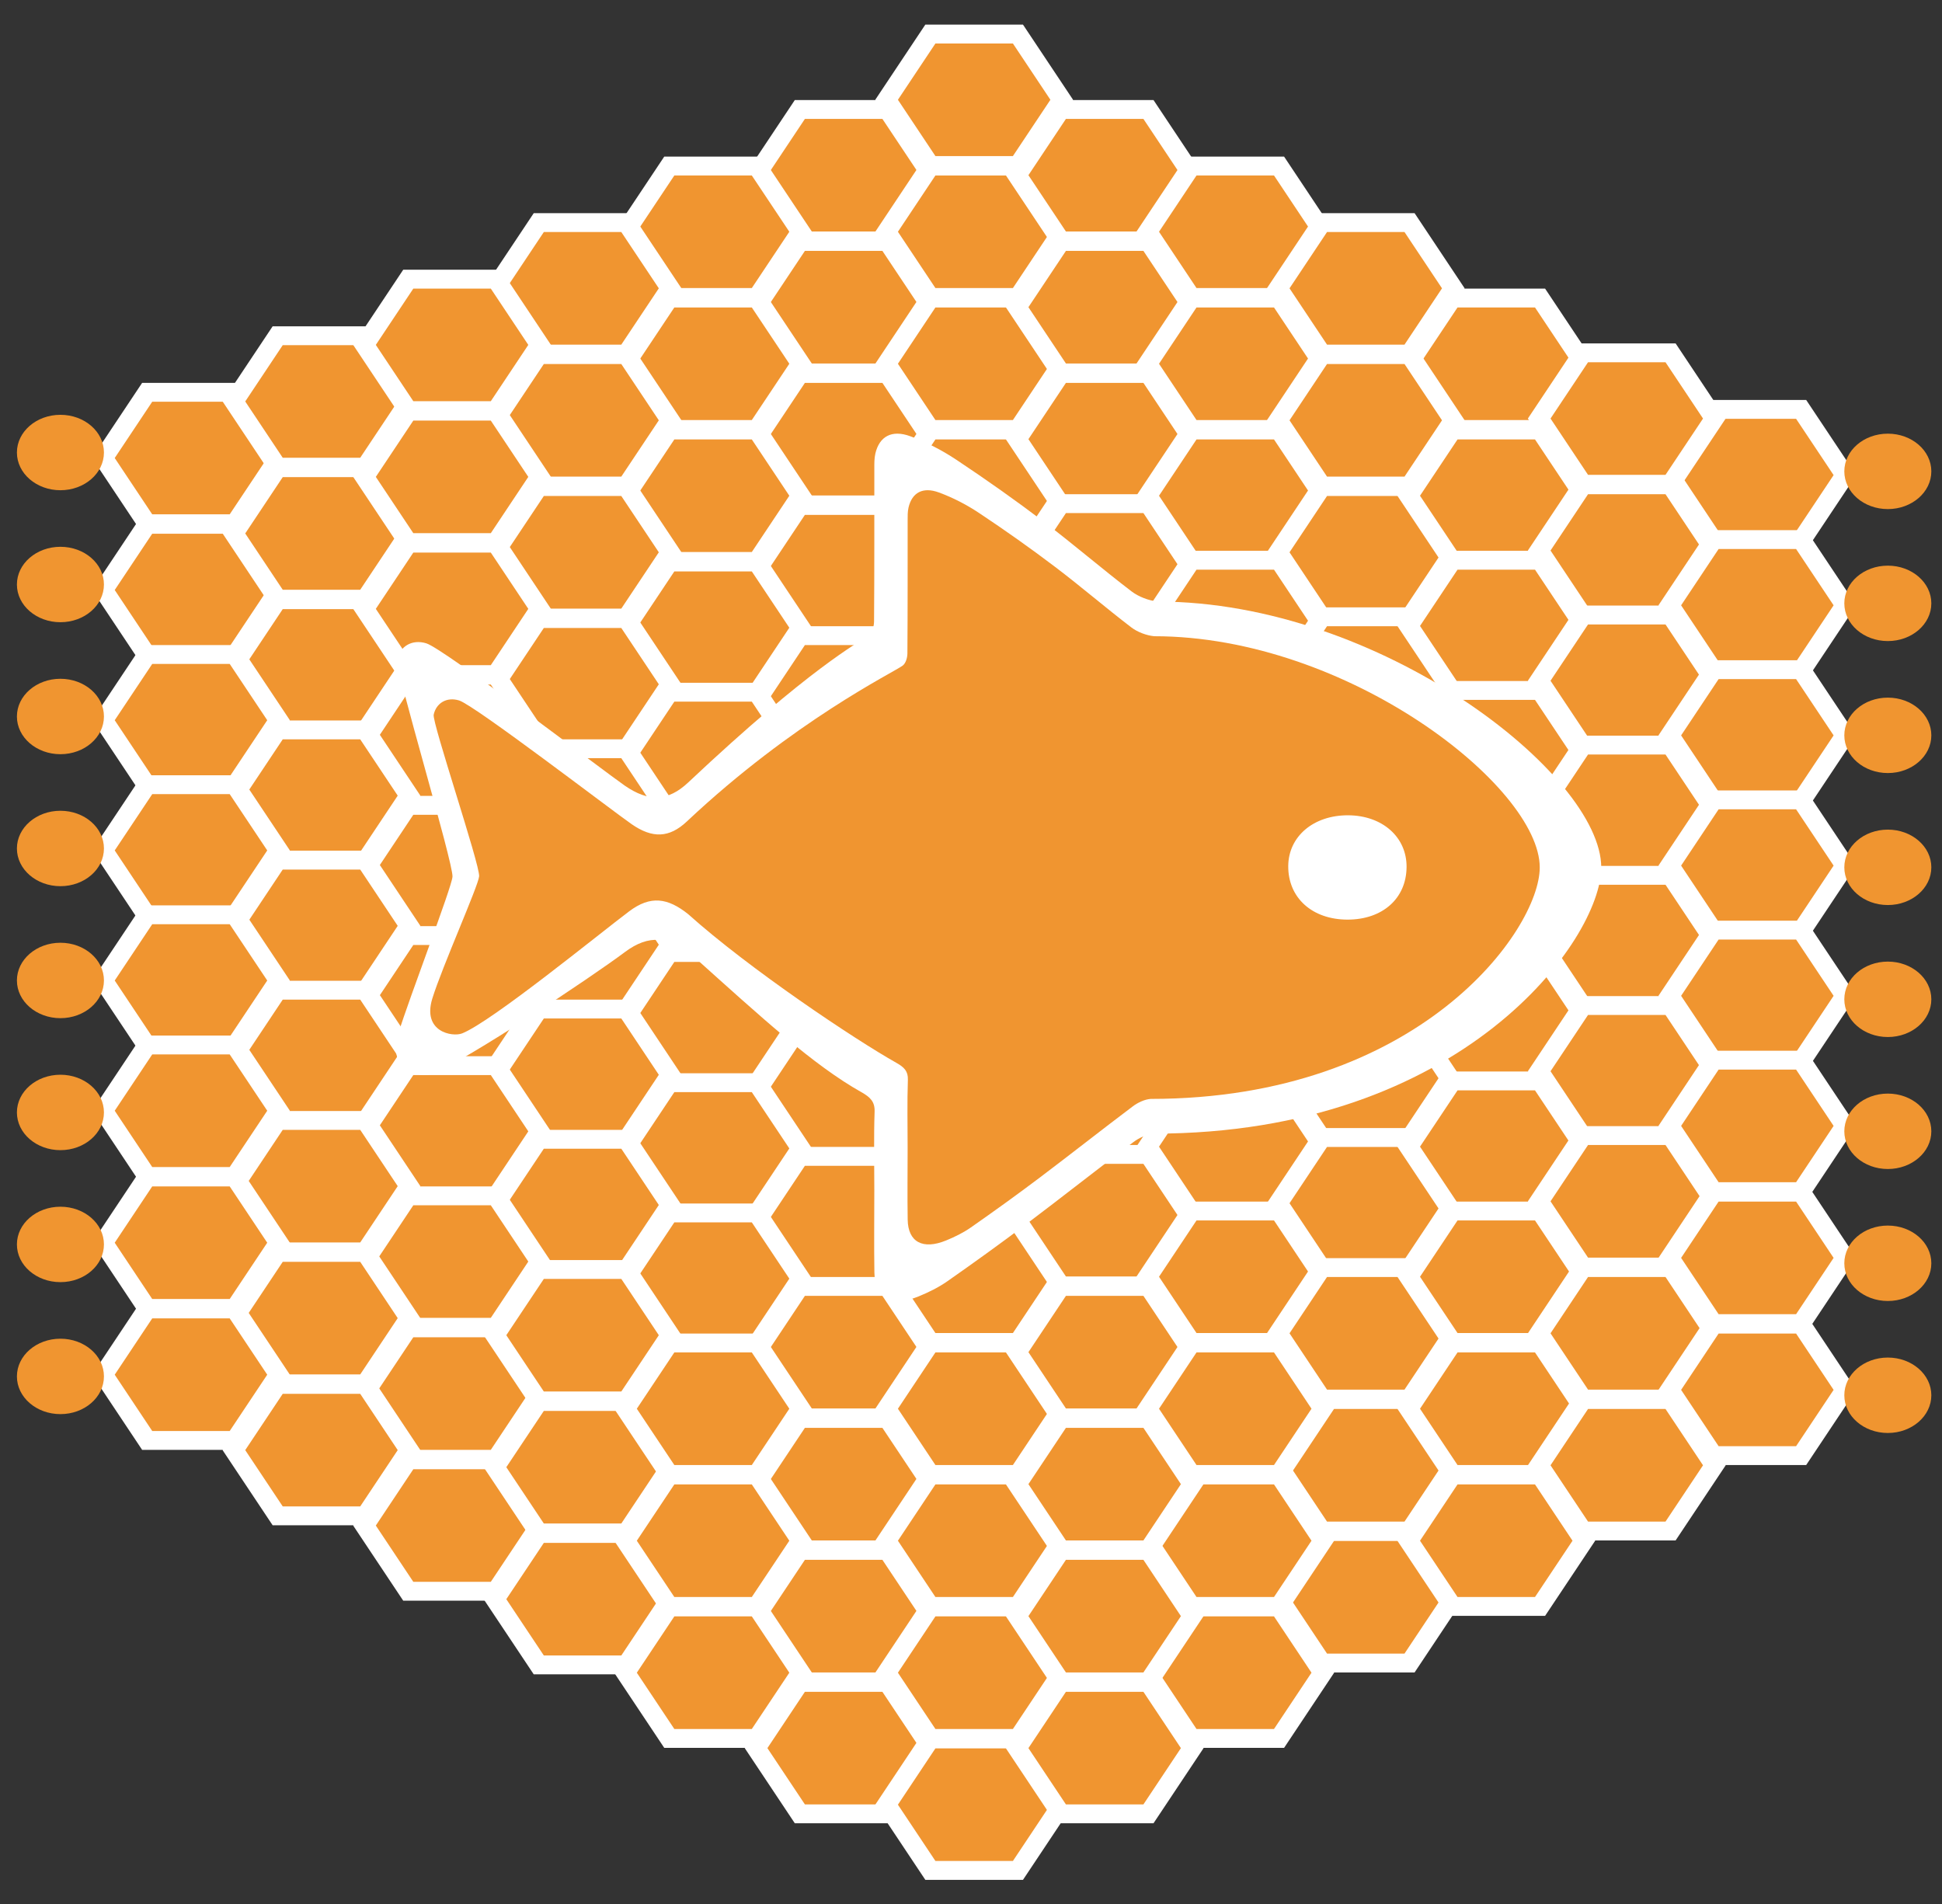 <svg width="103" height="101" viewBox="0 0 103 101" fill="none" xmlns="http://www.w3.org/2000/svg">
<rect x="0" y="0" width="103" height="101" fill="#333333" stroke="none"/>
<path fill-rule="evenodd" clip-rule="evenodd" d="M47.068 26.806L49.391 30.292L47.068 33.778L42.423 33.778L40.101 30.292L42.423 26.806L47.068 26.806Z" fill="#F09530" stroke="white"/>
<path fill-rule="evenodd" clip-rule="evenodd" d="M47.068 19.806L49.391 23.292L47.068 26.778L42.423 26.778L40.101 23.292L42.423 19.806L47.068 19.806Z" fill="#F09530" stroke="white"/>
<path fill-rule="evenodd" clip-rule="evenodd" d="M47.068 12.806L49.391 16.292L47.068 19.778L42.423 19.778L40.101 16.292L42.423 12.806L47.068 12.806Z" fill="#F09530" stroke="white"/>
<path fill-rule="evenodd" clip-rule="evenodd" d="M47.068 5.806L49.391 9.292L47.068 12.778L42.423 12.778L40.101 9.292L42.423 5.806L47.068 5.806Z" fill="#F09530" stroke="white"/>
<path fill-rule="evenodd" clip-rule="evenodd" d="M47.068 33.712L49.391 37.198L47.068 40.684L42.423 40.684L40.101 37.198L42.423 33.712L47.068 33.712Z" fill="#F09530" stroke="white"/>
<path fill-rule="evenodd" clip-rule="evenodd" d="M47.068 40.618L49.391 44.104L47.068 47.59L42.423 47.59L40.101 44.104L42.423 40.618L47.068 40.618Z" fill="#F09530" stroke="white"/>
<path fill-rule="evenodd" clip-rule="evenodd" d="M47.068 47.517L49.391 51.003L47.068 54.489L42.423 54.489L40.101 51.003L42.423 47.517L47.068 47.517Z" fill="#F09530" stroke="white"/>
<path fill-rule="evenodd" clip-rule="evenodd" d="M47.068 54.423L49.391 57.909L47.068 61.395L42.423 61.395L40.101 57.909L42.423 54.423L47.068 54.423Z" fill="#F09530" stroke="white"/>
<path fill-rule="evenodd" clip-rule="evenodd" d="M47.068 61.329L49.391 64.815L47.068 68.301L42.423 68.301L40.101 64.815L42.423 61.329L47.068 61.329Z" fill="#F09530" stroke="white"/>
<path fill-rule="evenodd" clip-rule="evenodd" d="M47.068 68.227L49.391 71.714L47.068 75.2L42.423 75.2L40.101 71.714L42.423 68.227L47.068 68.227Z" fill="#F09530" stroke="white"/>
<path fill-rule="evenodd" clip-rule="evenodd" d="M47.068 75.227L49.391 78.714L47.068 82.2L42.423 82.2L40.101 78.714L42.423 75.227L47.068 75.227Z" fill="#F09530" stroke="white"/>
<path fill-rule="evenodd" clip-rule="evenodd" d="M47.068 82.227L49.391 85.714L47.068 89.2L42.423 89.2L40.101 85.714L42.423 82.227L47.068 82.227Z" fill="#F09530" stroke="white"/>
<path fill-rule="evenodd" clip-rule="evenodd" d="M47.068 89.227L49.391 92.714L47.068 96.2L42.423 96.2L40.101 92.714L42.423 89.227L47.068 89.227Z" fill="#F09530" stroke="white"/>
<path fill-rule="evenodd" clip-rule="evenodd" d="M40.142 29.806L42.465 33.292L40.142 36.778L35.498 36.778L33.175 33.292L35.498 29.806L40.142 29.806Z" fill="#F09530" stroke="white"/>
<path fill-rule="evenodd" clip-rule="evenodd" d="M33.22 32.806L35.543 36.292L33.22 39.778L28.576 39.778L26.253 36.292L28.576 32.806L33.22 32.806Z" fill="#F09530" stroke="white"/>
<path fill-rule="evenodd" clip-rule="evenodd" d="M26.299 35.806L28.621 39.292L26.299 42.778L21.654 42.778L19.332 39.292L21.654 35.806L26.299 35.806Z" fill="#F09530" stroke="white"/>
<path fill-rule="evenodd" clip-rule="evenodd" d="M19.373 31.806L21.695 35.292L19.373 38.778L14.728 38.778L12.406 35.292L14.728 31.806L19.373 31.806Z" fill="#F09530" stroke="white"/>
<path fill-rule="evenodd" clip-rule="evenodd" d="M12.451 27.806L14.774 31.292L12.451 34.778L7.806 34.778L5.484 31.292L7.806 27.806L12.451 27.806Z" fill="#F09530" stroke="white"/>
<path fill-rule="evenodd" clip-rule="evenodd" d="M40.142 22.806L42.465 26.292L40.142 29.778L35.498 29.778L33.175 26.292L35.498 22.806L40.142 22.806Z" fill="#F09530" stroke="white"/>
<path fill-rule="evenodd" clip-rule="evenodd" d="M40.142 15.806L42.465 19.292L40.142 22.778L35.498 22.778L33.175 19.292L35.498 15.806L40.142 15.806Z" fill="#F09530" stroke="white"/>
<path fill-rule="evenodd" clip-rule="evenodd" d="M40.142 8.806L42.465 12.292L40.142 15.778L35.498 15.778L33.175 12.292L35.498 8.806L40.142 8.806Z" fill="#F09530" stroke="white"/>
<path fill-rule="evenodd" clip-rule="evenodd" d="M33.22 25.806L35.543 29.292L33.22 32.778L28.576 32.778L26.253 29.292L28.576 25.806L33.22 25.806Z" fill="#F09530" stroke="white"/>
<path fill-rule="evenodd" clip-rule="evenodd" d="M33.22 18.806L35.543 22.292L33.22 25.778L28.576 25.778L26.253 22.292L28.576 18.806L33.22 18.806Z" fill="#F09530" stroke="white"/>
<path fill-rule="evenodd" clip-rule="evenodd" d="M33.22 11.806L35.543 15.292L33.22 18.778L28.576 18.778L26.253 15.292L28.576 11.806L33.22 11.806Z" fill="#F09530" stroke="white"/>
<path fill-rule="evenodd" clip-rule="evenodd" d="M26.299 28.806L28.621 32.292L26.299 35.778L21.654 35.778L19.332 32.292L21.654 28.806L26.299 28.806Z" fill="#F09530" stroke="white"/>
<path fill-rule="evenodd" clip-rule="evenodd" d="M19.373 24.806L21.695 28.292L19.373 31.778L14.728 31.778L12.406 28.292L14.728 24.806L19.373 24.806Z" fill="#F09530" stroke="white"/>
<path fill-rule="evenodd" clip-rule="evenodd" d="M12.451 20.806L14.774 24.292L12.451 27.778L7.806 27.778L5.484 24.292L7.806 20.806L12.451 20.806Z" fill="#F09530" stroke="white"/>
<path fill-rule="evenodd" clip-rule="evenodd" d="M19.373 17.806L21.695 21.292L19.373 24.778L14.728 24.778L12.406 21.292L14.728 17.806L19.373 17.806Z" fill="#F09530" stroke="white"/>
<path fill-rule="evenodd" clip-rule="evenodd" d="M26.299 21.806L28.621 25.292L26.299 28.778L21.654 28.778L19.332 25.292L21.654 21.806L26.299 21.806Z" fill="#F09530" stroke="white"/>
<path fill-rule="evenodd" clip-rule="evenodd" d="M26.299 14.806L28.621 18.292L26.299 21.778L21.654 21.778L19.332 18.292L21.654 14.806L26.299 14.806Z" fill="#F09530" stroke="white"/>
<path fill-rule="evenodd" clip-rule="evenodd" d="M40.142 36.712L42.465 40.198L40.142 43.684L35.498 43.684L33.175 40.198L35.498 36.712L40.142 36.712Z" fill="#F09530" stroke="white"/>
<path fill-rule="evenodd" clip-rule="evenodd" d="M33.221 39.712L35.543 43.198L33.221 46.684L28.576 46.684L26.253 43.198L28.576 39.712L33.221 39.712Z" fill="#F09530" stroke="white"/>
<path fill-rule="evenodd" clip-rule="evenodd" d="M26.299 42.712L28.621 46.198L26.299 49.684L21.654 49.684L19.332 46.198L21.654 42.712L26.299 42.712Z" fill="#F09530" stroke="white"/>
<path fill-rule="evenodd" clip-rule="evenodd" d="M19.373 38.712L21.695 42.198L19.373 45.684L14.728 45.684L12.406 42.198L14.728 38.712L19.373 38.712Z" fill="#F09530" stroke="white"/>
<path fill-rule="evenodd" clip-rule="evenodd" d="M12.451 34.712L14.774 38.198L12.451 41.684L7.807 41.684L5.484 38.198L7.807 34.712L12.451 34.712Z" fill="#F09530" stroke="white"/>
<path fill-rule="evenodd" clip-rule="evenodd" d="M40.142 43.618L42.465 47.104L40.142 50.59L35.498 50.59L33.175 47.104L35.498 43.618L40.142 43.618Z" fill="#F09530" stroke="white"/>
<path fill-rule="evenodd" clip-rule="evenodd" d="M33.221 46.618L35.543 50.104L33.221 53.59L28.576 53.59L26.253 50.104L28.576 46.618L33.221 46.618Z" fill="#F09530" stroke="white"/>
<path fill-rule="evenodd" clip-rule="evenodd" d="M26.299 49.618L28.621 53.104L26.299 56.59L21.654 56.59L19.332 53.104L21.654 49.618L26.299 49.618Z" fill="#F09530" stroke="white"/>
<path fill-rule="evenodd" clip-rule="evenodd" d="M19.373 45.618L21.695 49.104L19.373 52.59L14.728 52.59L12.406 49.104L14.728 45.618L19.373 45.618Z" fill="#F09530" stroke="white"/>
<path fill-rule="evenodd" clip-rule="evenodd" d="M12.451 41.618L14.774 45.104L12.451 48.59L7.807 48.59L5.484 45.104L7.807 41.618L12.451 41.618Z" fill="#F09530" stroke="white"/>
<path fill-rule="evenodd" clip-rule="evenodd" d="M40.142 50.517L42.465 54.003L40.142 57.489L35.498 57.489L33.175 54.003L35.498 50.517L40.142 50.517Z" fill="#F09530" stroke="white"/>
<path fill-rule="evenodd" clip-rule="evenodd" d="M33.221 53.517L35.543 57.003L33.221 60.489L28.576 60.489L26.253 57.003L28.576 53.517L33.221 53.517Z" fill="#F09530" stroke="white"/>
<path fill-rule="evenodd" clip-rule="evenodd" d="M26.299 56.517L28.621 60.003L26.299 63.489L21.654 63.489L19.332 60.003L21.654 56.517L26.299 56.517Z" fill="#F09530" stroke="white"/>
<path fill-rule="evenodd" clip-rule="evenodd" d="M19.373 52.517L21.695 56.003L19.373 59.489L14.728 59.489L12.406 56.003L14.728 52.517L19.373 52.517Z" fill="#F09530" stroke="white"/>
<path fill-rule="evenodd" clip-rule="evenodd" d="M12.451 48.517L14.774 52.003L12.451 55.489L7.807 55.489L5.484 52.003L7.807 48.517L12.451 48.517Z" fill="#F09530" stroke="white"/>
<path fill-rule="evenodd" clip-rule="evenodd" d="M40.142 57.423L42.465 60.909L40.142 64.395L35.498 64.395L33.175 60.909L35.498 57.423L40.142 57.423Z" fill="#F09530" stroke="white"/>
<path fill-rule="evenodd" clip-rule="evenodd" d="M33.22 60.423L35.543 63.909L33.22 67.395L28.576 67.395L26.253 63.909L28.576 60.423L33.22 60.423Z" fill="#F09530" stroke="white"/>
<path fill-rule="evenodd" clip-rule="evenodd" d="M26.299 63.423L28.621 66.909L26.299 70.395L21.654 70.395L19.332 66.909L21.654 63.423L26.299 63.423Z" fill="#F09530" stroke="white"/>
<path fill-rule="evenodd" clip-rule="evenodd" d="M26.299 70.423L28.621 73.909L26.299 77.395L21.654 77.395L19.332 73.909L21.654 70.423L26.299 70.423Z" fill="#F09530" stroke="white"/>
<path fill-rule="evenodd" clip-rule="evenodd" d="M26.299 77.423L28.621 80.909L26.299 84.395L21.654 84.395L19.332 80.909L21.654 77.423L26.299 77.423Z" fill="#F09530" stroke="white"/>
<path fill-rule="evenodd" clip-rule="evenodd" d="M19.373 59.423L21.695 62.909L19.373 66.395L14.728 66.395L12.406 62.909L14.728 59.423L19.373 59.423Z" fill="#F09530" stroke="white"/>
<path fill-rule="evenodd" clip-rule="evenodd" d="M12.451 55.423L14.774 58.909L12.451 62.395L7.806 62.395L5.484 58.909L7.806 55.423L12.451 55.423Z" fill="#F09530" stroke="white"/>
<path fill-rule="evenodd" clip-rule="evenodd" d="M19.373 66.423L21.695 69.909L19.373 73.395L14.728 73.395L12.406 69.909L14.728 66.423L19.373 66.423Z" fill="#F09530" stroke="white"/>
<path fill-rule="evenodd" clip-rule="evenodd" d="M12.451 62.423L14.774 65.909L12.451 69.395L7.806 69.395L5.484 65.909L7.806 62.423L12.451 62.423Z" fill="#F09530" stroke="white"/>
<path fill-rule="evenodd" clip-rule="evenodd" d="M19.373 73.423L21.695 76.909L19.373 80.395L14.728 80.395L12.406 76.909L14.728 73.423L19.373 73.423Z" fill="#F09530" stroke="white"/>
<path fill-rule="evenodd" clip-rule="evenodd" d="M12.451 69.423L14.774 72.909L12.451 76.395L7.806 76.395L5.484 72.909L7.806 69.423L12.451 69.423Z" fill="#F09530" stroke="white"/>
<path fill-rule="evenodd" clip-rule="evenodd" d="M40.142 64.329L42.465 67.815L40.142 71.301L35.498 71.301L33.175 67.815L35.498 64.329L40.142 64.329Z" fill="#F09530" stroke="white"/>
<path fill-rule="evenodd" clip-rule="evenodd" d="M33.221 67.329L35.543 70.815L33.221 74.301L28.576 74.301L26.253 70.815L28.576 67.329L33.221 67.329Z" fill="#F09530" stroke="white"/>
<path fill-rule="evenodd" clip-rule="evenodd" d="M33.221 74.329L35.543 77.815L33.221 81.301L28.576 81.301L26.253 77.815L28.576 74.329L33.221 74.329Z" fill="#F09530" stroke="white"/>
<path fill-rule="evenodd" clip-rule="evenodd" d="M33.221 81.329L35.543 84.815L33.221 88.301L28.576 88.301L26.253 84.815L28.576 81.329L33.221 81.329Z" fill="#F09530" stroke="white"/>
<path fill-rule="evenodd" clip-rule="evenodd" d="M40.142 71.227L42.465 74.714L40.142 78.2L35.498 78.2L33.175 74.714L35.498 71.227L40.142 71.227Z" fill="#F09530" stroke="white"/>
<path fill-rule="evenodd" clip-rule="evenodd" d="M40.142 78.227L42.465 81.714L40.142 85.2L35.498 85.2L33.175 81.714L35.498 78.227L40.142 78.227Z" fill="#F09530" stroke="white"/>
<path fill-rule="evenodd" clip-rule="evenodd" d="M40.142 85.227L42.465 88.714L40.142 92.2L35.498 92.2L33.175 88.714L35.498 85.227L40.142 85.227Z" fill="#F09530" stroke="white"/>
<path fill-rule="evenodd" clip-rule="evenodd" d="M53.99 22.806L56.312 26.292L53.99 29.778L49.345 29.778L47.023 26.292L49.345 22.806L53.99 22.806Z" fill="#F09530" stroke="white"/>
<path fill-rule="evenodd" clip-rule="evenodd" d="M53.99 15.806L56.312 19.292L53.99 22.778L49.345 22.778L47.023 19.292L49.345 15.806L53.99 15.806Z" fill="#F09530" stroke="white"/>
<path fill-rule="evenodd" clip-rule="evenodd" d="M53.99 8.806L56.312 12.292L53.99 15.778L49.345 15.778L47.023 12.292L49.345 8.806L53.99 8.806Z" fill="#F09530" stroke="white"/>
<path fill-rule="evenodd" clip-rule="evenodd" d="M53.99 1.806L56.312 5.292L53.99 8.778L49.345 8.778L47.023 5.292L49.345 1.806L53.99 1.806Z" fill="#F09530" stroke="white"/>
<path fill-rule="evenodd" clip-rule="evenodd" d="M53.99 29.712L56.312 33.198L53.99 36.684L49.345 36.684L47.023 33.198L49.345 29.712L53.99 29.712Z" fill="#F09530" stroke="white"/>
<path fill-rule="evenodd" clip-rule="evenodd" d="M53.99 36.618L56.312 40.104L53.99 43.59L49.345 43.59L47.023 40.104L49.345 36.618L53.99 36.618Z" fill="#F09530" stroke="white"/>
<path fill-rule="evenodd" clip-rule="evenodd" d="M53.99 43.517L56.312 47.003L53.99 50.489L49.345 50.489L47.023 47.003L49.345 43.517L53.99 43.517Z" fill="#F09530" stroke="white"/>
<path fill-rule="evenodd" clip-rule="evenodd" d="M53.99 50.423L56.312 53.909L53.99 57.395L49.345 57.395L47.023 53.909L49.345 50.423L53.99 50.423Z" fill="#F09530" stroke="white"/>
<path fill-rule="evenodd" clip-rule="evenodd" d="M53.99 57.329L56.312 60.815L53.99 64.301L49.345 64.301L47.023 60.815L49.345 57.329L53.99 57.329Z" fill="#F09530" stroke="white"/>
<path fill-rule="evenodd" clip-rule="evenodd" d="M53.99 64.227L56.312 67.714L53.99 71.2L49.345 71.2L47.023 67.714L49.345 64.227L53.99 64.227Z" fill="#F09530" stroke="white"/>
<path fill-rule="evenodd" clip-rule="evenodd" d="M53.99 71.227L56.312 74.714L53.99 78.2L49.345 78.2L47.023 74.714L49.345 71.227L53.99 71.227Z" fill="#F09530" stroke="white"/>
<path fill-rule="evenodd" clip-rule="evenodd" d="M53.99 78.227L56.312 81.714L53.99 85.2L49.345 85.2L47.023 81.714L49.345 78.227L53.99 78.227Z" fill="#F09530" stroke="white"/>
<path fill-rule="evenodd" clip-rule="evenodd" d="M53.99 85.227L56.312 88.714L53.99 92.2L49.345 92.2L47.023 88.714L49.345 85.227L53.99 85.227Z" fill="#F09530" stroke="white"/>
<path fill-rule="evenodd" clip-rule="evenodd" d="M53.99 92.227L56.312 95.714L53.99 99.2L49.345 99.2L47.023 95.714L49.345 92.227L53.99 92.227Z" fill="#F09530" stroke="white"/>
<path fill-rule="evenodd" clip-rule="evenodd" d="M60.912 19.806L63.234 23.292L60.912 26.778L56.267 26.778L53.945 23.292L56.267 19.806L60.912 19.806Z" fill="#F09530" stroke="white"/>
<path fill-rule="evenodd" clip-rule="evenodd" d="M67.838 22.806L70.16 26.292L67.838 29.778L63.193 29.778L60.871 26.292L63.193 22.806L67.838 22.806Z" fill="#F09530" stroke="white"/>
<path fill-rule="evenodd" clip-rule="evenodd" d="M74.76 25.806L77.082 29.292L74.76 32.778L70.115 32.778L67.793 29.292L70.115 25.806L74.76 25.806Z" fill="#F09530" stroke="white"/>
<path fill-rule="evenodd" clip-rule="evenodd" d="M81.681 22.806L84.004 26.292L81.681 29.778L77.037 29.778L74.714 26.292L77.037 22.806L81.681 22.806Z" fill="#F09530" stroke="white"/>
<path fill-rule="evenodd" clip-rule="evenodd" d="M81.681 15.806L84.004 19.292L81.681 22.778L77.037 22.778L74.714 19.292L77.037 15.806L81.681 15.806Z" fill="#F09530" stroke="white"/>
<path fill-rule="evenodd" clip-rule="evenodd" d="M60.912 12.806L63.234 16.292L60.912 19.778L56.267 19.778L53.945 16.292L56.267 12.806L60.912 12.806Z" fill="#F09530" stroke="white"/>
<path fill-rule="evenodd" clip-rule="evenodd" d="M60.912 5.806L63.234 9.292L60.912 12.778L56.267 12.778L53.945 9.292L56.267 5.806L60.912 5.806Z" fill="#F09530" stroke="white"/>
<path fill-rule="evenodd" clip-rule="evenodd" d="M67.838 15.806L70.16 19.292L67.838 22.778L63.193 22.778L60.871 19.292L63.193 15.806L67.838 15.806Z" fill="#F09530" stroke="white"/>
<path fill-rule="evenodd" clip-rule="evenodd" d="M67.838 8.806L70.16 12.292L67.838 15.778L63.193 15.778L60.871 12.292L63.193 8.806L67.838 8.806Z" fill="#F09530" stroke="white"/>
<path fill-rule="evenodd" clip-rule="evenodd" d="M74.76 18.806L77.082 22.292L74.76 25.778L70.115 25.778L67.793 22.292L70.115 18.806L74.76 18.806Z" fill="#F09530" stroke="white"/>
<path fill-rule="evenodd" clip-rule="evenodd" d="M74.76 11.806L77.082 15.292L74.76 18.778L70.115 18.778L67.793 15.292L70.115 11.806L74.76 11.806Z" fill="#F09530" stroke="white"/>
<path fill-rule="evenodd" clip-rule="evenodd" d="M60.912 26.712L63.234 30.198L60.912 33.684L56.267 33.684L53.945 30.198L56.267 26.712L60.912 26.712Z" fill="#F09530" stroke="white"/>
<path fill-rule="evenodd" clip-rule="evenodd" d="M67.838 29.712L70.16 33.198L67.838 36.684L63.193 36.684L60.871 33.198L63.193 29.712L67.838 29.712Z" fill="#F09530" stroke="white"/>
<path fill-rule="evenodd" clip-rule="evenodd" d="M74.76 32.712L77.082 36.198L74.76 39.684L70.115 39.684L67.793 36.198L70.115 32.712L74.76 32.712Z" fill="#F09530" stroke="white"/>
<path fill-rule="evenodd" clip-rule="evenodd" d="M81.681 29.712L84.004 33.198L81.681 36.684L77.037 36.684L74.714 33.198L77.037 29.712L81.681 29.712Z" fill="#F09530" stroke="white"/>
<path fill-rule="evenodd" clip-rule="evenodd" d="M88.603 25.712L90.926 29.198L88.603 32.684L83.959 32.684L81.636 29.198L83.959 25.712L88.603 25.712Z" fill="#F09530" stroke="white"/>
<path fill-rule="evenodd" clip-rule="evenodd" d="M95.529 21.712L97.852 25.198L95.529 28.684L90.884 28.684L88.562 25.198L90.884 21.712L95.529 21.712Z" fill="#F09530" stroke="white"/>
<path fill-rule="evenodd" clip-rule="evenodd" d="M88.603 18.712L90.926 22.198L88.603 25.684L83.959 25.684L81.636 22.198L83.959 18.712L88.603 18.712Z" fill="#F09530" stroke="white"/>
<path fill-rule="evenodd" clip-rule="evenodd" d="M60.912 33.618L63.234 37.104L60.912 40.59L56.267 40.59L53.945 37.104L56.267 33.618L60.912 33.618Z" fill="#F09530" stroke="white"/>
<path fill-rule="evenodd" clip-rule="evenodd" d="M67.838 36.618L70.16 40.104L67.838 43.59L63.193 43.59L60.871 40.104L63.193 36.618L67.838 36.618Z" fill="#F09530" stroke="white"/>
<path fill-rule="evenodd" clip-rule="evenodd" d="M74.76 39.618L77.082 43.104L74.76 46.59L70.115 46.59L67.793 43.104L70.115 39.618L74.76 39.618Z" fill="#F09530" stroke="white"/>
<path fill-rule="evenodd" clip-rule="evenodd" d="M81.681 36.618L84.004 40.104L81.681 43.59L77.037 43.59L74.714 40.104L77.037 36.618L81.681 36.618Z" fill="#F09530" stroke="white"/>
<path fill-rule="evenodd" clip-rule="evenodd" d="M88.603 32.618L90.926 36.104L88.603 39.59L83.959 39.59L81.636 36.104L83.959 32.618L88.603 32.618Z" fill="#F09530" stroke="white"/>
<path fill-rule="evenodd" clip-rule="evenodd" d="M95.529 28.618L97.852 32.104L95.529 35.59L90.884 35.59L88.562 32.104L90.884 28.618L95.529 28.618Z" fill="#F09530" stroke="white"/>
<path fill-rule="evenodd" clip-rule="evenodd" d="M60.912 40.517L63.234 44.003L60.912 47.489L56.267 47.489L53.945 44.003L56.267 40.517L60.912 40.517Z" fill="#F09530" stroke="white"/>
<path fill-rule="evenodd" clip-rule="evenodd" d="M67.838 43.517L70.16 47.003L67.838 50.489L63.193 50.489L60.871 47.003L63.193 43.517L67.838 43.517Z" fill="#F09530" stroke="white"/>
<path fill-rule="evenodd" clip-rule="evenodd" d="M74.76 46.517L77.082 50.003L74.76 53.489L70.115 53.489L67.793 50.003L70.115 46.517L74.76 46.517Z" fill="#F09530" stroke="white"/>
<path fill-rule="evenodd" clip-rule="evenodd" d="M81.681 43.517L84.004 47.003L81.681 50.489L77.037 50.489L74.714 47.003L77.037 43.517L81.681 43.517Z" fill="#F09530" stroke="white"/>
<path fill-rule="evenodd" clip-rule="evenodd" d="M88.603 39.517L90.926 43.003L88.603 46.489L83.959 46.489L81.636 43.003L83.959 39.517L88.603 39.517Z" fill="#F09530" stroke="white"/>
<path fill-rule="evenodd" clip-rule="evenodd" d="M95.529 35.517L97.852 39.003L95.529 42.489L90.884 42.489L88.562 39.003L90.884 35.517L95.529 35.517Z" fill="#F09530" stroke="white"/>
<path fill-rule="evenodd" clip-rule="evenodd" d="M60.912 47.423L63.234 50.909L60.912 54.395L56.267 54.395L53.945 50.909L56.267 47.423L60.912 47.423Z" fill="#F09530" stroke="white"/>
<path fill-rule="evenodd" clip-rule="evenodd" d="M67.838 50.423L70.16 53.909L67.838 57.395L63.193 57.395L60.871 53.909L63.193 50.423L67.838 50.423Z" fill="#F09530" stroke="white"/>
<path fill-rule="evenodd" clip-rule="evenodd" d="M74.76 53.423L77.082 56.909L74.76 60.395L70.115 60.395L67.793 56.909L70.115 53.423L74.76 53.423Z" fill="#F09530" stroke="white"/>
<path fill-rule="evenodd" clip-rule="evenodd" d="M81.681 50.423L84.004 53.909L81.681 57.395L77.037 57.395L74.714 53.909L77.037 50.423L81.681 50.423Z" fill="#F09530" stroke="white"/>
<path fill-rule="evenodd" clip-rule="evenodd" d="M88.603 46.423L90.926 49.909L88.603 53.395L83.959 53.395L81.636 49.909L83.959 46.423L88.603 46.423Z" fill="#F09530" stroke="white"/>
<path fill-rule="evenodd" clip-rule="evenodd" d="M95.529 42.423L97.852 45.909L95.529 49.395L90.884 49.395L88.562 45.909L90.884 42.423L95.529 42.423Z" fill="#F09530" stroke="white"/>
<path fill-rule="evenodd" clip-rule="evenodd" d="M60.912 54.329L63.234 57.815L60.912 61.301L56.267 61.301L53.945 57.815L56.267 54.329L60.912 54.329Z" fill="#F09530" stroke="white"/>
<path fill-rule="evenodd" clip-rule="evenodd" d="M67.838 57.329L70.16 60.815L67.838 64.301L63.193 64.301L60.871 60.815L63.193 57.329L67.838 57.329Z" fill="#F09530" stroke="white"/>
<path fill-rule="evenodd" clip-rule="evenodd" d="M74.76 60.329L77.082 63.815L74.76 67.301L70.115 67.301L67.793 63.815L70.115 60.329L74.76 60.329Z" fill="#F09530" stroke="white"/>
<path fill-rule="evenodd" clip-rule="evenodd" d="M81.681 57.329L84.004 60.815L81.681 64.301L77.037 64.301L74.714 60.815L77.037 57.329L81.681 57.329Z" fill="#F09530" stroke="white"/>
<path fill-rule="evenodd" clip-rule="evenodd" d="M88.603 53.329L90.926 56.815L88.603 60.301L83.959 60.301L81.636 56.815L83.959 53.329L88.603 53.329Z" fill="#F09530" stroke="white"/>
<path fill-rule="evenodd" clip-rule="evenodd" d="M95.529 49.329L97.852 52.815L95.529 56.301L90.884 56.301L88.562 52.815L90.884 49.329L95.529 49.329Z" fill="#F09530" stroke="white"/>
<path fill-rule="evenodd" clip-rule="evenodd" d="M60.912 61.227L63.234 64.714L60.912 68.2L56.267 68.2L53.945 64.714L56.267 61.227L60.912 61.227Z" fill="#F09530" stroke="white"/>
<path fill-rule="evenodd" clip-rule="evenodd" d="M67.838 64.227L70.16 67.714L67.838 71.2L63.193 71.2L60.871 67.714L63.193 64.227L67.838 64.227Z" fill="#F09530" stroke="white"/>
<path fill-rule="evenodd" clip-rule="evenodd" d="M74.76 67.227L77.082 70.714L74.76 74.2L70.115 74.2L67.793 70.714L70.115 67.227L74.76 67.227Z" fill="#F09530" stroke="white"/>
<path fill-rule="evenodd" clip-rule="evenodd" d="M74.76 74.227L77.082 77.714L74.76 81.2L70.115 81.2L67.793 77.714L70.115 74.227L74.76 74.227Z" fill="#F09530" stroke="white"/>
<path fill-rule="evenodd" clip-rule="evenodd" d="M74.76 81.227L77.082 84.714L74.76 88.2L70.115 88.2L67.793 84.714L70.115 81.227L74.76 81.227Z" fill="#F09530" stroke="white"/>
<path fill-rule="evenodd" clip-rule="evenodd" d="M81.681 64.227L84.004 67.714L81.681 71.2L77.037 71.2L74.714 67.714L77.037 64.227L81.681 64.227Z" fill="#F09530" stroke="white"/>
<path fill-rule="evenodd" clip-rule="evenodd" d="M81.681 71.227L84.004 74.714L81.681 78.2L77.037 78.2L74.714 74.714L77.037 71.227L81.681 71.227Z" fill="#F09530" stroke="white"/>
<path fill-rule="evenodd" clip-rule="evenodd" d="M81.681 78.227L84.004 81.714L81.681 85.2L77.037 85.2L74.714 81.714L77.037 78.227L81.681 78.227Z" fill="#F09530" stroke="white"/>
<path fill-rule="evenodd" clip-rule="evenodd" d="M88.603 60.227L90.926 63.714L88.603 67.2L83.959 67.2L81.636 63.714L83.959 60.227L88.603 60.227Z" fill="#F09530" stroke="white"/>
<path fill-rule="evenodd" clip-rule="evenodd" d="M95.529 56.227L97.852 59.714L95.529 63.2L90.884 63.2L88.562 59.714L90.884 56.227L95.529 56.227Z" fill="#F09530" stroke="white"/>
<path fill-rule="evenodd" clip-rule="evenodd" d="M88.603 67.227L90.926 70.714L88.603 74.2L83.959 74.2L81.636 70.714L83.959 67.227L88.603 67.227Z" fill="#F09530" stroke="white"/>
<path fill-rule="evenodd" clip-rule="evenodd" d="M95.529 63.227L97.852 66.714L95.529 70.2L90.884 70.2L88.562 66.714L90.884 63.227L95.529 63.227Z" fill="#F09530" stroke="white"/>
<path fill-rule="evenodd" clip-rule="evenodd" d="M88.603 74.227L90.926 77.714L88.603 81.2L83.959 81.2L81.636 77.714L83.959 74.227L88.603 74.227Z" fill="#F09530" stroke="white"/>
<path fill-rule="evenodd" clip-rule="evenodd" d="M95.529 70.227L97.852 73.714L95.529 77.2L90.884 77.2L88.562 73.714L90.884 70.227L95.529 70.227Z" fill="#F09530" stroke="white"/>
<path fill-rule="evenodd" clip-rule="evenodd" d="M60.912 68.227L63.234 71.714L60.912 75.2L56.267 75.2L53.945 71.714L56.267 68.227L60.912 68.227Z" fill="#F09530" stroke="white"/>
<path fill-rule="evenodd" clip-rule="evenodd" d="M67.838 71.227L70.16 74.714L67.838 78.2L63.193 78.2L60.871 74.714L63.193 71.227L67.838 71.227Z" fill="#F09530" stroke="white"/>
<path fill-rule="evenodd" clip-rule="evenodd" d="M67.838 78.227L70.16 81.714L67.838 85.2L63.193 85.2L60.871 81.714L63.193 78.227L67.838 78.227Z" fill="#F09530" stroke="white"/>
<path fill-rule="evenodd" clip-rule="evenodd" d="M67.838 85.227L70.16 88.714L67.838 92.2L63.193 92.2L60.871 88.714L63.193 85.227L67.838 85.227Z" fill="#F09530" stroke="white"/>
<path fill-rule="evenodd" clip-rule="evenodd" d="M60.912 75.227L63.234 78.714L60.912 82.2L56.267 82.2L53.945 78.714L56.267 75.227L60.912 75.227Z" fill="#F09530" stroke="white"/>
<path fill-rule="evenodd" clip-rule="evenodd" d="M60.912 82.227L63.234 85.714L60.912 89.2L56.267 89.2L53.945 85.714L56.267 82.227L60.912 82.227Z" fill="#F09530" stroke="white"/>
<path fill-rule="evenodd" clip-rule="evenodd" d="M60.912 89.227L63.234 92.714L60.912 96.2L56.267 96.2L53.945 92.714L56.267 89.227L60.912 89.227Z" fill="#F09530" stroke="white"/>
<path d="M100.127 27C101.401 27 102.434 26.105 102.434 25C102.434 23.895 101.401 23 100.127 23C98.852 23 97.819 23.895 97.819 25C97.819 26.105 98.852 27 100.127 27Z" fill="#F09530"/>
<path d="M3.205 26C4.479 26 5.513 25.105 5.513 24C5.513 22.895 4.479 22 3.205 22C1.93 22 0.897 22.895 0.897 24C0.897 25.105 1.93 26 3.205 26Z" fill="#F09530"/>
<path d="M100.127 55C101.401 55 102.434 54.105 102.434 53C102.434 51.895 101.401 51 100.127 51C98.852 51 97.819 51.895 97.819 53C97.819 54.105 98.852 55 100.127 55Z" fill="#F09530"/>
<path d="M3.205 54C4.479 54 5.513 53.105 5.513 52C5.513 50.895 4.479 50 3.205 50C1.93 50 0.897 50.895 0.897 52C0.897 53.105 1.93 54 3.205 54Z" fill="#F09530"/>
<path d="M100.127 41C101.401 41 102.434 40.105 102.434 39C102.434 37.895 101.401 37 100.127 37C98.852 37 97.819 37.895 97.819 39C97.819 40.105 98.852 41 100.127 41Z" fill="#F09530"/>
<path d="M3.205 40C4.479 40 5.513 39.105 5.513 38C5.513 36.895 4.479 36 3.205 36C1.93 36 0.897 36.895 0.897 38C0.897 39.105 1.93 40 3.205 40Z" fill="#F09530"/>
<path d="M100.127 69C101.401 69 102.434 68.105 102.434 67C102.434 65.895 101.401 65 100.127 65C98.852 65 97.819 65.895 97.819 67C97.819 68.105 98.852 69 100.127 69Z" fill="#F09530"/>
<path d="M3.205 68C4.479 68 5.513 67.105 5.513 66C5.513 64.895 4.479 64 3.205 64C1.93 64 0.897 64.895 0.897 66C0.897 67.105 1.93 68 3.205 68Z" fill="#F09530"/>
<path d="M100.127 34C101.401 34 102.434 33.105 102.434 32C102.434 30.895 101.401 30 100.127 30C98.852 30 97.819 30.895 97.819 32C97.819 33.105 98.852 34 100.127 34Z" fill="#F09530"/>
<path d="M3.205 33C4.479 33 5.513 32.105 5.513 31C5.513 29.895 4.479 29 3.205 29C1.93 29 0.897 29.895 0.897 31C0.897 32.105 1.93 33 3.205 33Z" fill="#F09530"/>
<path d="M100.127 62C101.401 62 102.434 61.105 102.434 60C102.434 58.895 101.401 58 100.127 58C98.852 58 97.819 58.895 97.819 60C97.819 61.105 98.852 62 100.127 62Z" fill="#F09530"/>
<path d="M3.205 61C4.479 61 5.513 60.105 5.513 59C5.513 57.895 4.479 57 3.205 57C1.93 57 0.897 57.895 0.897 59C0.897 60.105 1.93 61 3.205 61Z" fill="#F09530"/>
<path d="M100.127 48C101.401 48 102.434 47.105 102.434 46C102.434 44.895 101.401 44 100.127 44C98.852 44 97.819 44.895 97.819 46C97.819 47.105 98.852 48 100.127 48Z" fill="#F09530"/>
<path d="M3.205 47C4.479 47 5.513 46.105 5.513 45C5.513 43.895 4.479 43 3.205 43C1.93 43 0.897 43.895 0.897 45C0.897 46.105 1.93 47 3.205 47Z" fill="#F09530"/>
<path d="M100.127 76C101.401 76 102.434 75.105 102.434 74C102.434 72.895 101.401 72 100.127 72C98.852 72 97.819 72.895 97.819 74C97.819 75.105 98.852 76 100.127 76Z" fill="#F09530"/>
<path d="M3.205 75C4.479 75 5.513 74.105 5.513 73C5.513 71.895 4.479 71 3.205 71C1.93 71 0.897 71.895 0.897 73C0.897 74.105 1.93 75 3.205 75Z" fill="#F09530"/>
<path d="M46.372 63.114C46.372 61.728 46.34 60.34 46.387 58.955C46.405 58.439 46.164 58.193 45.692 57.928C43.147 56.497 40.443 54.01 36.726 50.675C35.477 49.678 34.431 49.529 33.135 50.5C31.358 51.833 24.756 56.225 22.941 56.95C22.354 57.183 20.492 56.863 21.124 54.818C21.725 52.875 23.952 47.085 23.999 46.5C24.055 45.802 20.955 35.474 21.059 34.987C21.21 34.285 21.844 33.887 22.608 34.119C23.547 34.404 31.997 40.879 33.135 41.666C34.396 42.538 35.422 42.515 36.5 41.5C43.01 35.374 45.491 34.121 46.062 33.703C46.265 33.554 46.357 33.208 46.358 32.951C46.379 30.252 46.37 27.551 46.373 24.851C46.373 24.584 46.367 24.311 46.428 24.052C46.639 23.15 47.294 22.775 48.278 23.136C49.145 23.454 49.981 23.89 50.729 24.388C52.313 25.441 53.863 26.536 55.365 27.674C56.947 28.873 58.438 30.162 60.015 31.365C60.383 31.646 60.923 31.856 61.411 31.905C73.195 31.905 84.927 41.085 84.927 46.008C84.927 49.822 77.568 60.124 61.2 60.124C60.822 60.151 60.406 60.353 60.109 60.576C58.2 62.013 56.331 63.491 54.423 64.929C53.05 65.964 51.648 66.973 50.231 67.964C49.776 68.281 49.252 68.54 48.721 68.757C47.297 69.34 46.398 68.856 46.376 67.494C46.353 66.034 46.372 64.574 46.372 63.114Z" fill="white"/>
<path d="M48.139 60.882C48.139 59.676 48.111 58.47 48.152 57.265C48.168 56.817 47.958 56.603 47.548 56.372C45.335 55.128 39.73 51.382 36.498 48.482C35.412 47.615 34.503 47.484 33.376 48.329C31.83 49.488 26.09 54.177 24.512 54.807C24.001 55.01 22.381 54.732 22.931 52.954C23.454 51.264 25.371 46.984 25.412 46.476C25.461 45.869 22.911 38.328 23.002 37.904C23.133 37.294 23.685 36.947 24.349 37.149C25.165 37.397 32.513 43.028 33.503 43.712C34.599 44.471 35.491 44.45 36.429 43.568C42.09 38.241 47.373 35.671 47.869 35.307C48.046 35.178 48.126 34.877 48.127 34.653C48.145 32.306 48.137 29.957 48.14 27.61C48.14 27.378 48.135 27.14 48.187 26.915C48.371 26.13 48.94 25.804 49.796 26.118C50.55 26.395 51.278 26.774 51.928 27.207C53.305 28.122 54.653 29.075 55.959 30.065C57.335 31.107 58.631 32.227 60.002 33.274C60.322 33.518 60.792 33.701 61.216 33.743C71.463 33.743 81.665 41.726 81.665 46.007C81.665 49.323 75.266 58.282 61.033 58.282C60.704 58.305 60.342 58.481 60.084 58.675C58.424 59.924 56.799 61.209 55.14 62.46C53.946 63.36 52.727 64.238 51.494 65.099C51.099 65.375 50.643 65.6 50.181 65.789C48.944 66.296 48.162 65.875 48.142 64.69C48.122 63.421 48.139 62.151 48.139 60.882ZM71.501 43.24C69.667 43.233 68.338 44.358 68.326 45.931C68.313 47.615 69.595 48.773 71.474 48.773C73.331 48.772 74.59 47.65 74.602 45.985C74.615 44.396 73.318 43.248 71.501 43.24Z" fill="#F09530"/>
</svg>
